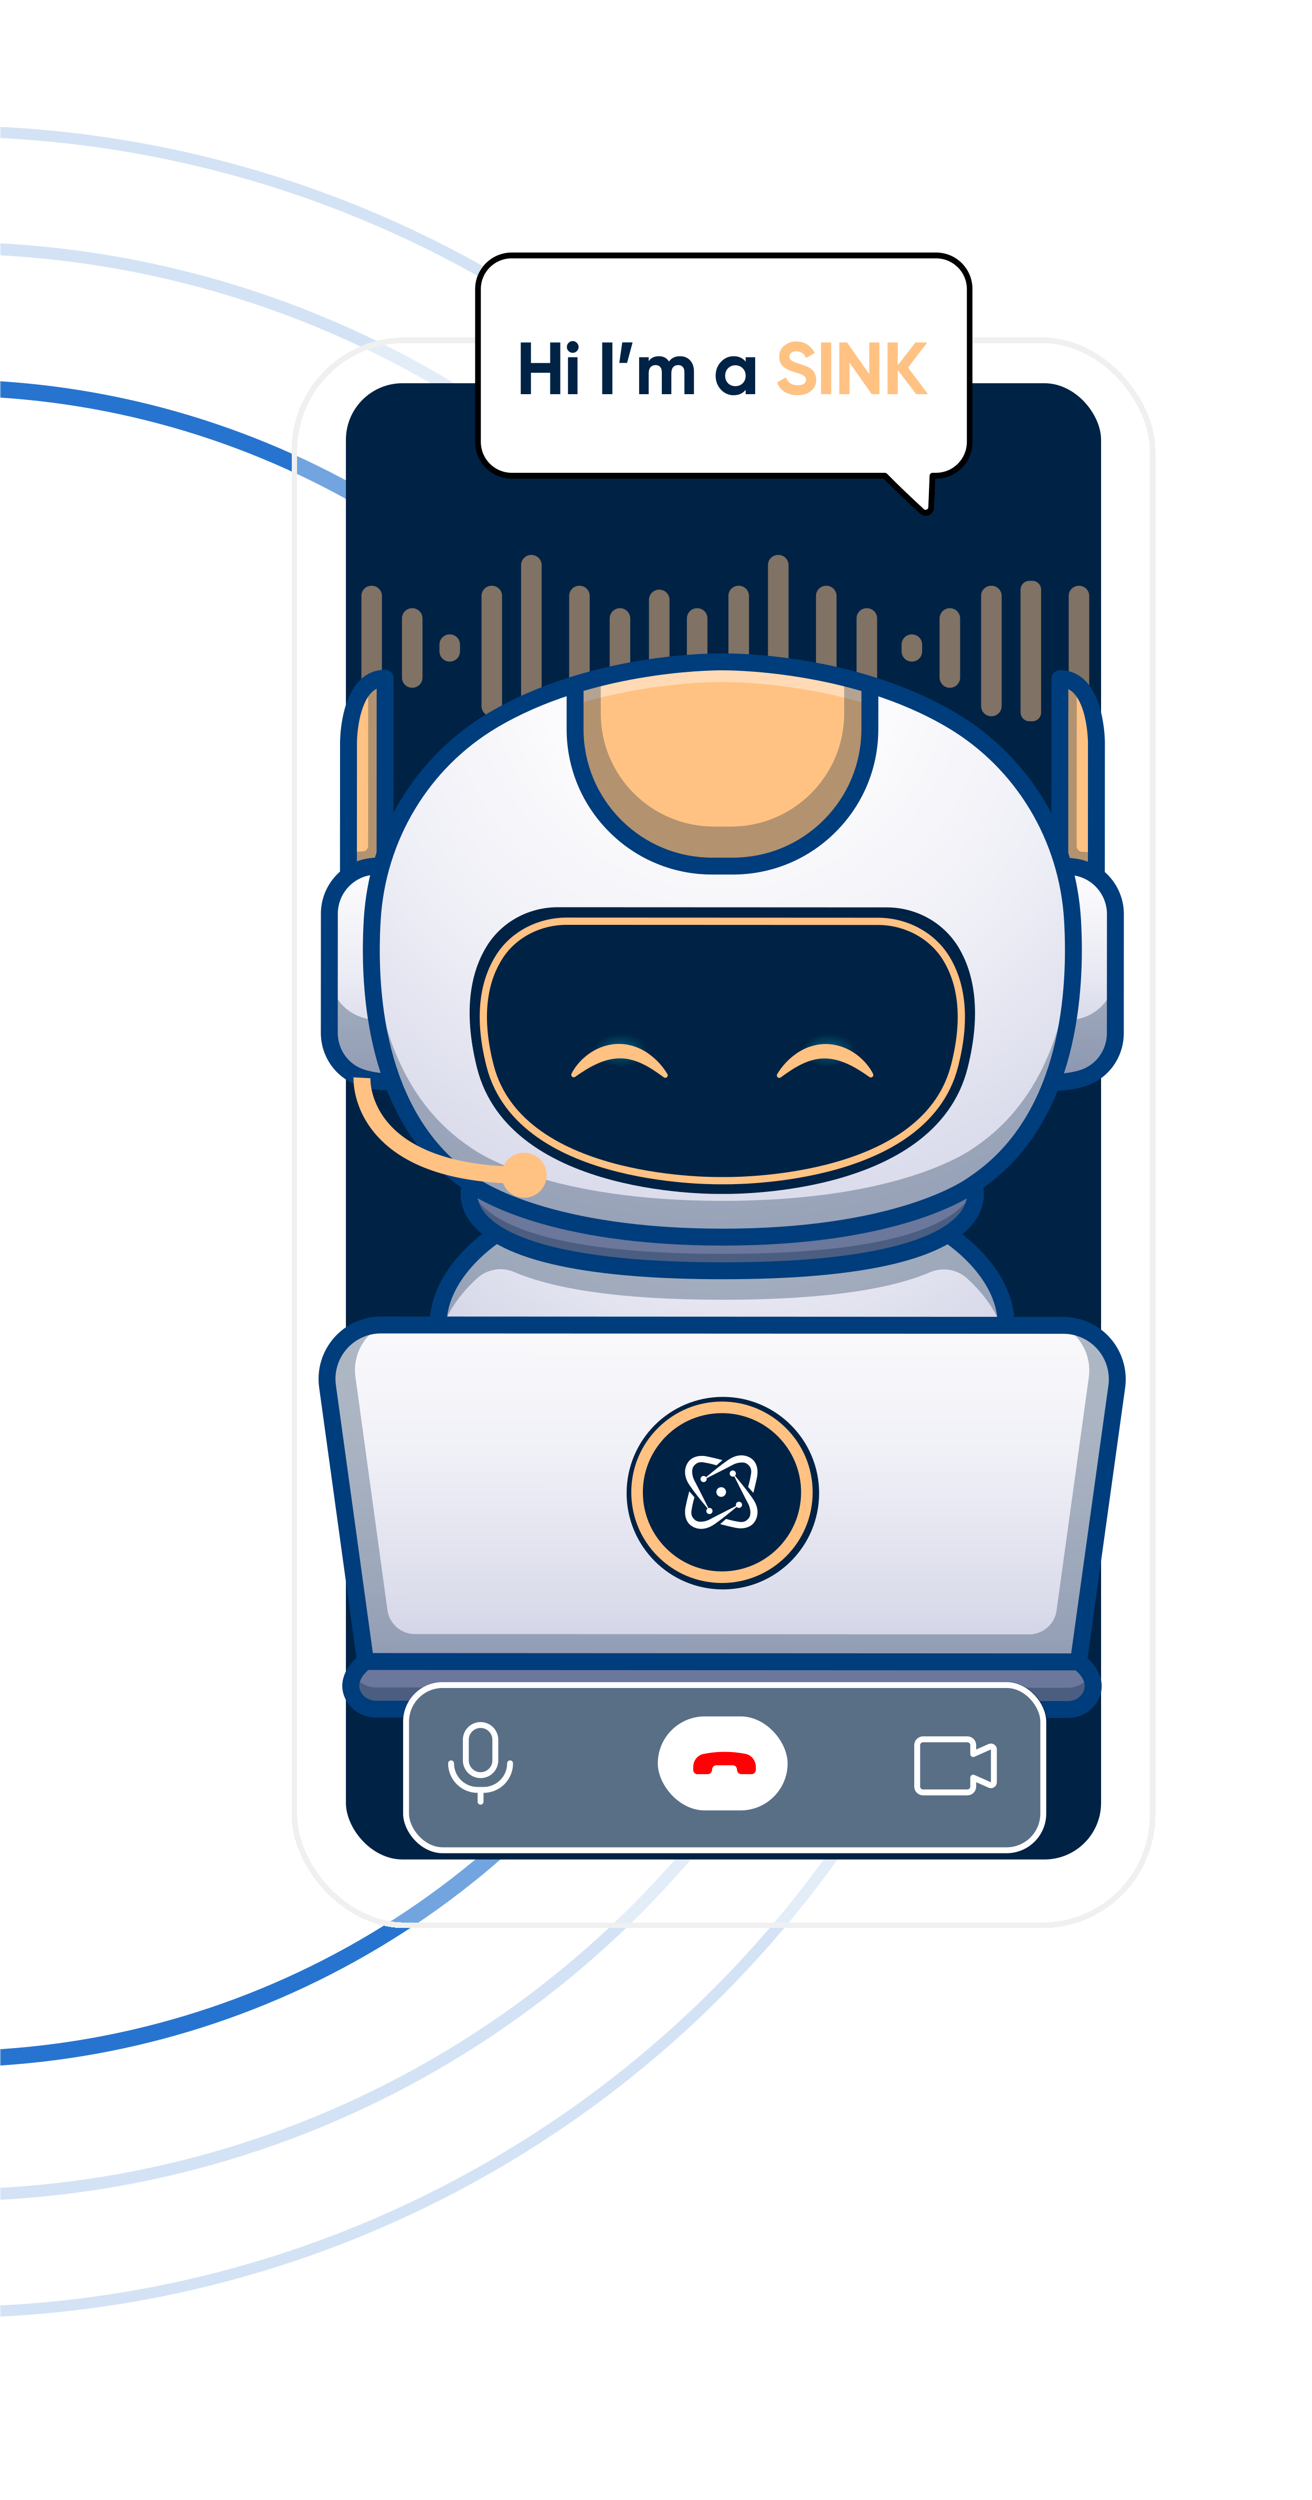 <svg width="486" height="926" viewBox="0 0 486 926" fill="none" xmlns="http://www.w3.org/2000/svg">
<mask id="mask0_1_3" style="mask-type:alpha" maskUnits="userSpaceOnUse" x="0" y="0" width="428" height="926">
<rect width="428" height="926" fill="#D9D9D9"/>
</mask>
<g mask="url(#mask0_1_3)">
<circle cx="-20" cy="453.108" r="309.526" stroke="#2674CF" stroke-width="6.03"/>
<circle cx="-19.463" cy="452.429" r="360.621" stroke="#2674CF" stroke-opacity="0.2" stroke-width="4.441"/>
<circle cx="-20" cy="452.5" r="403.936" stroke="#2674CF" stroke-opacity="0.2" stroke-width="4.129"/>
</g>
<g filter="url(#filter0_d_1_3)">
<rect x="108" y="119.684" width="320" height="589.139" rx="41.921" fill="white" fill-opacity="0.35" shape-rendering="crispEdges"/>
<rect x="109.048" y="120.732" width="317.904" height="587.043" rx="40.873" stroke="#F0F0F0" stroke-width="2.096" shape-rendering="crispEdges"/>
</g>
<rect x="128.133" y="141.936" width="279.735" height="546.755" rx="20.961" fill="#002245"/>
<g opacity="0.5">
<path d="M137.642 216.945H137.706C139.785 216.945 141.481 218.641 141.481 220.72V261.508C141.481 263.587 139.785 265.282 137.706 265.282H137.642C135.563 265.282 133.867 263.587 133.867 261.508V220.72C133.835 218.609 135.531 216.945 137.642 216.945Z" fill="#FFC283"/>
<path d="M152.675 225.264H152.739C154.818 225.264 156.514 226.959 156.514 229.039V250.952C156.514 253.031 154.818 254.727 152.739 254.727H152.675C150.595 254.727 148.9 253.031 148.9 250.952V229.039C148.9 226.959 150.595 225.264 152.675 225.264Z" fill="#FFC283"/>
<path d="M288.256 205.525H288.32C290.399 205.525 292.095 207.221 292.095 209.3V272.897C292.095 274.976 290.399 276.672 288.32 276.672H288.256C286.177 276.672 284.481 274.976 284.481 272.897V209.332C284.449 207.221 286.145 205.525 288.256 205.525Z" fill="#FFC283"/>
<path d="M273.604 216.945H273.668C275.747 216.945 277.442 218.641 277.442 220.72V261.508C277.442 263.587 275.747 265.282 273.668 265.282H273.604C271.524 265.282 269.829 263.587 269.829 261.508V220.72C269.797 218.609 271.492 216.945 273.604 216.945Z" fill="#FFC283"/>
<path d="M306.037 216.945H306.101C308.18 216.945 309.876 218.641 309.876 220.72V261.508C309.876 263.587 308.18 265.282 306.101 265.282H306.037C303.958 265.282 302.262 263.587 302.262 261.508V220.72C302.262 218.609 303.958 216.945 306.037 216.945Z" fill="#FFC283"/>
<path d="M258.215 225.264H258.279C260.359 225.264 262.054 226.959 262.054 229.039V250.952C262.054 253.031 260.359 254.727 258.279 254.727H258.215C256.136 254.727 254.44 253.031 254.44 250.952V229.039C254.44 226.959 256.136 225.264 258.215 225.264Z" fill="#FFC283"/>
<path d="M321.07 225.264H321.134C323.214 225.264 324.909 226.959 324.909 229.039V250.952C324.909 253.031 323.214 254.727 321.134 254.727H321.07C318.991 254.727 317.296 253.031 317.296 250.952V229.039C317.264 226.959 318.959 225.264 321.07 225.264Z" fill="#FFC283"/>
<path d="M244.17 218.385H244.234C246.314 218.385 248.009 220.08 248.009 222.16V257.893C248.009 259.972 246.314 261.667 244.234 261.667H244.17C242.091 261.667 240.396 259.972 240.396 257.893V222.16C240.396 220.08 242.091 218.385 244.17 218.385Z" fill="#FFC283"/>
<path d="M196.796 205.525H196.86C198.939 205.525 200.635 207.221 200.635 209.3V272.897C200.635 274.976 198.939 276.672 196.86 276.672H196.796C194.717 276.672 193.021 274.976 193.021 272.897V209.332C193.021 207.221 194.717 205.525 196.796 205.525Z" fill="#FFC283"/>
<path d="M182.139 216.945H182.203C184.282 216.945 185.977 218.641 185.977 220.72V261.508C185.977 263.587 184.282 265.282 182.203 265.282H182.139C180.059 265.282 178.364 263.587 178.364 261.508V220.72C178.364 218.609 180.059 216.945 182.139 216.945Z" fill="#FFC283"/>
<path d="M214.609 216.945H214.673C216.752 216.945 218.447 218.641 218.447 220.72V261.508C218.447 263.587 216.752 265.282 214.673 265.282H214.609C212.529 265.282 210.834 263.587 210.834 261.508V220.72C210.834 218.609 212.529 216.945 214.609 216.945Z" fill="#FFC283"/>
<path d="M229.621 225.264H229.685C231.764 225.264 233.46 226.959 233.46 229.039V250.952C233.46 253.031 231.764 254.727 229.685 254.727H229.621C227.541 254.727 225.846 253.031 225.846 250.952V229.039C225.846 226.959 227.541 225.264 229.621 225.264Z" fill="#FFC283"/>
<path d="M166.56 234.955H166.624C168.703 234.955 170.399 236.651 170.399 238.73V241.257C170.399 243.337 168.703 245.032 166.624 245.032H166.56C164.48 245.032 162.785 243.337 162.785 241.257V238.73C162.785 236.651 164.48 234.955 166.56 234.955Z" fill="#FFC283"/>
<path d="M381.309 215.121H382.396C384.188 215.121 385.659 216.593 385.659 218.384V263.874C385.659 265.665 384.188 267.137 382.396 267.137H381.309C379.517 267.137 378.046 265.665 378.046 263.874V218.384C378.046 216.593 379.517 215.121 381.309 215.121Z" fill="#FFC283"/>
<path d="M367.204 216.945H367.268C369.348 216.945 371.043 218.641 371.043 220.72V261.508C371.043 263.587 369.348 265.282 367.268 265.282H367.204C365.125 265.282 363.43 263.587 363.43 261.508V220.72C363.398 218.609 365.093 216.945 367.204 216.945Z" fill="#FFC283"/>
<path d="M399.643 216.945H399.707C401.787 216.945 403.482 218.641 403.482 220.72V261.508C403.482 263.587 401.787 265.282 399.707 265.282H399.643C397.564 265.282 395.868 263.587 395.868 261.508V220.72C395.868 218.609 397.564 216.945 399.643 216.945Z" fill="#FFC283"/>
<path d="M351.821 225.264H351.885C353.964 225.264 355.66 226.959 355.66 229.039V250.952C355.66 253.031 353.964 254.727 351.885 254.727H351.821C349.742 254.727 348.046 253.031 348.046 250.952V229.039C348.046 226.959 349.742 225.264 351.821 225.264Z" fill="#FFC283"/>
<path d="M337.745 234.955H337.809C339.889 234.955 341.584 236.651 341.584 238.73V241.257C341.584 243.337 339.889 245.032 337.809 245.032H337.745C335.666 245.032 333.97 243.337 333.97 241.257V238.73C333.97 236.651 335.634 234.955 337.745 234.955Z" fill="#FFC283"/>
</g>
<path d="M322.224 253.585L322.216 270.033C322.201 298.071 299.459 320.79 271.421 320.775L263.76 320.772C235.721 320.757 213.002 298.015 213.017 269.977L213.025 253.528C241.767 244.702 267.629 245.136 267.629 245.136C267.629 245.136 293.493 244.728 322.224 253.585Z" fill="#FFC283"/>
<path opacity="0.4" d="M213.025 260.988C241.767 252.161 267.629 252.596 267.629 252.596C267.629 252.596 293.49 252.189 322.219 261.045L322.224 252.757C293.493 243.9 267.629 244.306 267.629 244.306C267.629 244.306 241.765 243.872 213.025 252.699L213.017 269.147C213.017 269.205 213.02 269.261 213.02 269.318L213.025 260.988Z" fill="white"/>
<path d="M389.64 400.872C384.389 414.776 375.933 427.784 362.603 437.228C361.95 437.684 361.296 438.132 360.651 438.597C357.223 441.065 331.108 458.224 267.515 458.191C203.922 458.158 177.826 440.97 174.399 438.499C173.756 438.033 173.102 437.585 172.449 437.129C159.129 427.672 150.687 414.655 145.451 400.745C137.496 379.637 136.927 356.477 137.876 340.575C138.282 333.783 139.422 327.125 141.233 320.708C141.654 319.206 142.12 317.719 142.623 316.243V316.235C149.524 295.798 163.396 278.139 182.374 266.848C192.266 260.955 202.827 256.656 213.023 253.529L213.014 269.977C212.999 298.016 235.719 320.758 263.757 320.773L271.418 320.776C299.456 320.791 322.198 298.072 322.213 270.034L322.222 253.586C332.414 256.724 342.971 261.033 352.857 266.936C371.823 278.249 385.677 295.921 392.557 316.364V316.373C393.058 317.849 393.522 319.335 393.942 320.839C395.746 327.256 396.879 333.916 397.279 340.709C398.209 356.613 397.616 379.775 389.64 400.872Z" fill="url(#paint0_radial_1_3)"/>
<path d="M145.448 400.743C140.831 400.742 137.091 400.121 134.074 399.181C126.817 396.904 121.961 390.064 121.964 382.457L121.988 338.382C121.991 332.674 124.733 327.502 129.056 324.273C131.312 322.591 133.997 321.438 136.943 321.002C139.457 320.637 141.23 320.709 141.23 320.709C139.419 327.124 138.28 333.781 137.873 340.575C136.925 356.476 137.494 379.638 145.448 400.743Z" fill="url(#paint1_linear_1_3)"/>
<path d="M413.162 338.533L413.139 382.608C413.135 390.214 408.272 397.049 401.013 399.318C397.996 400.257 394.256 400.872 389.638 400.869C397.614 379.77 398.208 356.61 397.276 340.707C396.876 333.915 395.743 327.256 393.939 320.837C393.939 320.837 395.71 320.766 398.225 321.134C401.169 321.574 403.852 322.73 406.108 324.413C410.428 327.649 413.165 332.824 413.162 338.533Z" fill="url(#paint2_linear_1_3)"/>
<path d="M142.661 251.213L142.628 316.247C142.125 317.723 141.659 319.21 141.238 320.712C141.238 320.712 139.466 320.639 136.95 321.006C134.006 321.442 131.321 322.596 129.064 324.276L129.09 274.984C129.09 274.984 129.039 251.205 142.661 251.213Z" fill="#FFC283"/>
<path d="M406.141 275.128L406.114 324.421C403.86 322.737 401.175 321.581 398.231 321.142C395.717 320.773 393.945 320.845 393.945 320.845C393.526 319.34 393.061 317.856 392.56 316.378L392.593 251.344C406.217 251.35 406.141 275.128 406.141 275.128Z" fill="#FFC283"/>
<path d="M351.046 457.118C339.596 464.235 315.877 470.685 267.515 470.658C219.152 470.632 195.441 464.16 183.999 457.03C169.926 448.271 174.405 438.5 174.405 438.5C177.832 440.971 203.928 458.159 267.521 458.192C331.114 458.226 357.229 441.066 360.657 438.598C360.657 438.598 365.127 448.374 351.046 457.118Z" fill="#6B779B"/>
<path d="M404.051 628.11C402.457 631.278 399.1 633.156 395.556 633.154L139.303 633.02C135.758 633.018 132.403 631.137 130.812 627.968C127.263 620.94 135.373 615.379 135.373 615.379L267.438 615.439L399.502 615.517C399.504 615.517 407.599 621.088 404.051 628.11Z" fill="#6B779B"/>
<path d="M413.67 513.592L399.504 615.516L267.44 615.438L135.376 615.378L121.316 513.439C119.657 501.428 128.997 490.721 141.124 490.726L393.888 490.859C406.012 490.866 415.34 501.582 413.67 513.592Z" fill="url(#paint3_linear_1_3)"/>
<path d="M372.722 490.846L162.288 490.736C162.298 470.412 183.999 457.027 183.999 457.027C195.441 464.158 219.154 470.631 267.515 470.656C315.876 470.681 339.595 464.232 351.046 457.115C351.046 457.114 372.732 470.522 372.722 490.846Z" fill="url(#paint4_radial_1_3)"/>
<path opacity="0.3" d="M389.653 387.447C384.402 401.351 375.946 414.36 362.617 423.803C361.963 424.26 361.31 424.707 360.664 425.172C357.236 427.64 331.122 444.799 267.529 444.766C203.935 444.733 177.839 427.545 174.413 425.074C173.769 424.608 173.116 424.16 172.462 423.704C159.142 414.247 150.7 401.23 145.464 387.32C140.157 373.233 138.146 358.243 137.672 345.096C137.105 360.683 138.226 381.553 145.457 400.743C150.695 414.653 159.136 427.67 172.456 437.127C173.109 437.583 173.761 438.031 174.406 438.497C177.833 440.968 203.929 458.156 267.522 458.189C331.115 458.222 357.229 441.063 360.658 438.595C361.303 438.13 361.956 437.682 362.61 437.226C375.94 427.782 384.395 414.776 389.646 400.87C396.898 381.687 398.042 360.819 397.49 345.232C397.002 358.379 394.977 373.366 389.653 387.447Z" fill="#002245"/>
<path opacity="0.3" d="M312.72 250.951L312.713 264.229C312.702 287.385 293.92 306.147 270.764 306.135L264.439 306.132C241.283 306.12 222.521 287.338 222.533 264.183L222.54 250.904C219.425 251.674 216.247 252.541 213.029 253.53L213.021 269.978C213.006 298.016 235.725 320.759 263.764 320.774L271.425 320.777C299.463 320.792 322.205 298.073 322.22 270.034L322.228 253.586C319.011 252.593 315.833 251.724 312.72 250.951Z" fill="#002245"/>
<path opacity="0.3" d="M134.09 376.809C126.833 374.532 121.977 367.692 121.98 360.086L121.969 382.459C121.965 390.065 126.82 396.905 134.078 399.182C137.093 400.124 140.833 400.743 145.453 400.744C142.638 393.277 140.764 385.555 139.538 377.987C137.505 377.715 135.692 377.31 134.09 376.809Z" fill="#002245"/>
<path opacity="0.3" d="M401.033 376.945C408.292 374.676 413.155 367.841 413.158 360.234L413.147 382.607C413.144 390.213 408.281 397.048 401.021 399.317C398.004 400.256 394.264 400.871 389.646 400.868C392.468 393.404 394.352 385.684 395.586 378.117C397.618 377.845 399.43 377.442 401.033 376.945Z" fill="#002245"/>
<path opacity="0.3" d="M136.394 253.368L136.363 313.241L136.353 313.419C136.29 314.477 135.424 315.318 134.363 315.331C134.356 315.331 134.349 315.331 134.344 315.331C133.615 315.34 132.306 315.394 130.689 315.628C130.138 315.709 129.601 315.824 129.068 315.955L129.063 324.273C131.319 322.591 134.004 321.438 136.95 321.002C139.464 320.637 141.237 320.708 141.237 320.708C141.659 319.206 142.125 317.72 142.627 316.243L142.66 251.209C140.128 251.209 138.07 252.032 136.394 253.368Z" fill="#002245"/>
<path opacity="0.3" d="M398.859 253.502L398.828 313.375L398.838 313.553C398.899 314.611 399.765 315.454 400.826 315.467C400.833 315.467 400.839 315.467 400.844 315.467C401.574 315.477 402.883 315.531 404.5 315.769C405.051 315.852 405.588 315.966 406.12 316.097L406.115 324.415C403.861 322.731 401.176 321.575 398.232 321.136C395.718 320.768 393.946 320.839 393.946 320.839C393.527 319.335 393.062 317.85 392.562 316.372L392.595 251.338C395.127 251.338 397.184 252.164 398.859 253.502Z" fill="#002245"/>
<path opacity="0.3" d="M351.049 450.851C339.6 457.967 315.881 464.418 267.519 464.391C219.156 464.365 195.445 457.893 184.003 450.763C177.607 446.782 175.05 442.596 174.156 439.209C173.446 441.607 172.184 449.671 183.999 457.027C195.442 464.157 219.154 470.631 267.515 470.656C315.876 470.68 339.595 464.232 351.046 457.115C362.87 449.772 361.615 441.707 360.908 439.307C360.011 442.694 357.448 446.877 351.049 450.851Z" fill="#002245"/>
<path opacity="0.3" d="M176.685 473.477C180.431 470.046 185.828 469.11 190.494 471.122C203.673 476.808 226.901 481.375 267.51 481.395C308.119 481.415 331.352 476.872 344.536 471.202C349.203 469.195 354.599 470.135 358.344 473.57C362.689 477.557 367.887 483.479 370.687 490.846L372.722 490.848C372.732 470.523 351.046 457.115 351.046 457.115C339.597 464.232 315.877 470.683 267.515 470.656C219.152 470.629 195.441 464.158 183.999 457.027C183.999 457.027 162.298 470.414 162.288 490.736L164.323 490.738C167.13 483.374 172.334 477.459 176.685 473.477Z" fill="#002245"/>
<path opacity="0.3" d="M395.559 625.1L139.306 624.965C135.894 624.964 132.673 623.207 131.018 620.25C129.88 622.373 129.334 625.042 130.812 627.967C132.403 631.137 135.758 633.018 139.302 633.019L395.556 633.154C399.1 633.155 402.457 631.278 404.051 628.11C405.527 625.188 404.985 622.517 403.85 620.394C402.19 623.35 398.971 625.101 395.559 625.1Z" fill="#002245"/>
<path opacity="0.3" d="M393.885 490.859H393.137C400.048 494.291 404.461 501.897 403.317 510.163L391.378 596.486C390.677 601.557 386.34 605.334 381.22 605.331L267.445 605.263L153.669 605.211C148.549 605.21 144.216 601.428 143.519 596.355L131.67 510.021C130.534 501.753 134.956 494.151 141.87 490.726H141.122C128.997 490.72 119.657 501.428 121.314 513.439L135.374 615.378L267.438 615.438L399.502 615.516L413.668 513.592C415.34 501.582 406.012 490.866 393.885 490.859Z" fill="#002245"/>
<path d="M267.713 461.327C267.647 461.327 267.592 461.327 267.526 461.327C203.853 461.294 177.263 444.418 172.579 441.036C172.227 440.782 171.87 440.535 171.516 440.288C171.227 440.087 170.938 439.888 170.651 439.684C135.732 414.9 133.174 366.836 134.758 340.392C136.659 308.685 153.863 280.184 180.779 264.155C218.609 241.627 265.015 241.968 267.638 242.005C270.241 241.972 316.663 241.673 354.475 264.246C381.375 280.305 398.55 308.822 400.416 340.531C401.972 366.977 399.368 415.039 364.42 439.785C364.133 439.989 363.844 440.19 363.554 440.391C363.199 440.636 362.842 440.882 362.492 441.135C357.81 444.509 331.238 461.327 267.713 461.327ZM267.192 248.268C262.578 248.268 218.74 248.84 183.985 269.537C158.852 284.504 142.787 311.131 141.013 340.767C139.505 365.916 141.824 411.543 174.277 434.576C174.544 434.766 174.814 434.952 175.085 435.14C175.473 435.41 175.863 435.679 176.246 435.957C178.949 437.909 204.475 455.029 267.529 455.062C267.587 455.062 267.653 455.062 267.711 455.062C330.634 455.064 356.13 438.001 358.832 436.053C359.213 435.778 359.603 435.509 359.991 435.239C360.262 435.052 360.534 434.864 360.802 434.674C393.281 411.676 395.646 366.05 394.165 340.899C392.42 311.262 376.383 284.619 351.267 269.625C314.744 247.823 268.164 248.263 267.686 248.269C267.653 248.269 267.618 248.269 267.587 248.269C267.564 248.269 267.431 248.268 267.192 248.268Z" fill="#003D7C"/>
<path d="M145.456 403.878C140.893 403.876 136.752 403.3 133.151 402.171C124.589 399.484 118.841 391.563 118.846 382.462L118.869 338.38C118.874 328.168 126.455 319.368 136.506 317.908C139.273 317.507 141.285 317.58 141.369 317.583L141.12 323.843L141.245 320.713L141.129 323.843C141.115 323.841 139.565 323.793 137.409 324.107C130.416 325.122 125.14 331.26 125.137 338.382L125.113 382.464C125.11 388.813 129.096 394.329 135.03 396.192C138.024 397.132 141.535 397.61 145.463 397.611L145.456 403.878Z" fill="#003D7C"/>
<path d="M132.203 324.276L125.939 324.273L125.966 274.978C125.966 274.346 126.017 259.231 133.235 252C135.836 249.396 139.007 248.074 142.657 248.074C142.661 248.074 142.662 248.074 142.666 248.074C143.497 248.074 144.293 248.404 144.88 248.993C145.467 249.58 145.795 250.378 145.795 251.209L145.762 316.242L139.498 316.238L139.531 255.08C137.043 256.359 135.129 259.291 133.819 263.844C132.248 269.299 132.232 274.922 132.232 274.976L132.203 324.276Z" fill="#003D7C"/>
<path d="M389.679 404.005C389.67 404.005 389.66 404.005 389.652 404.005L389.655 397.741C389.662 397.741 389.67 397.741 389.679 397.741C393.598 397.741 397.099 397.266 400.088 396.332C406.024 394.476 410.016 388.963 410.019 382.614L410.043 338.533C410.046 331.409 404.777 325.267 397.786 324.244C395.625 323.927 394.077 323.975 394.066 323.975L393.83 317.716C393.916 317.713 395.926 317.641 398.693 318.046C408.741 319.515 416.314 328.326 416.307 338.536L416.284 382.618C416.279 391.718 410.522 399.633 401.957 402.312C398.363 403.434 394.231 404.005 389.679 404.005Z" fill="#003D7C"/>
<path d="M409.254 324.424L402.99 324.421L403.014 275.126C403.014 275.065 403.004 269.444 401.439 263.987C400.132 259.435 398.221 256.501 395.735 255.218L395.703 316.377L389.439 316.373L389.472 251.341C389.472 250.51 389.804 249.714 390.391 249.126C390.978 248.539 391.774 248.211 392.605 248.211C392.605 248.211 392.605 248.211 392.607 248.211C396.261 248.213 399.434 249.536 402.033 252.145C409.244 259.383 409.281 274.499 409.279 275.14L409.254 324.424Z" fill="#003D7C"/>
<path d="M271.455 323.91C271.445 323.91 271.437 323.91 271.426 323.91L263.761 323.907C249.363 323.899 235.832 318.286 225.657 308.101C215.483 297.915 209.882 284.378 209.891 269.98L209.899 253.535L216.163 253.538L216.155 269.983C216.148 282.706 221.096 294.671 230.089 303.672C239.082 312.673 251.042 317.636 263.765 317.641L271.429 317.644C271.437 317.644 271.445 317.644 271.455 317.644C284.168 317.644 296.123 312.697 305.119 303.71C314.121 294.718 319.081 282.759 319.088 270.035L319.096 253.59L325.361 253.593L325.352 270.038C325.344 284.434 319.732 297.967 309.546 308.142C299.369 318.311 285.84 323.91 271.455 323.91Z" fill="#003D7C"/>
<path d="M267.534 442.183C267.534 442.183 346.382 444.238 358.488 395.343C363.721 374.211 360.568 360.274 355.299 351.26C349.761 341.785 339.499 336.076 328.525 336.071L267.588 336.039L206.632 336.008C196.032 336.003 186.008 341.284 180.4 350.28C174.806 359.251 171.242 373.402 176.627 395.251C188.683 444.155 267.534 442.183 267.534 442.183Z" fill="#002245"/>
<path opacity="0.5" d="M229.935 409.587C248.818 409.587 264.126 400.372 264.126 389.006C264.126 377.64 248.818 368.426 229.935 368.426C211.052 368.426 195.745 377.64 195.745 389.006C195.745 400.372 211.052 409.587 229.935 409.587Z" fill="url(#paint5_radial_1_3)"/>
<path opacity="0.5" d="M307.002 409.587C325.885 409.587 341.193 400.372 341.193 389.006C341.193 377.64 325.885 368.426 307.002 368.426C288.119 368.426 272.812 377.64 272.812 389.006C272.812 400.372 288.119 409.587 307.002 409.587Z" fill="url(#paint6_radial_1_3)"/>
<path d="M267.538 437.28C267.538 437.28 342.113 439.141 353.564 394.888C358.513 375.762 355.529 363.148 350.547 354.991C345.309 346.416 335.603 341.248 325.223 341.243L267.59 341.213L209.937 341.184C199.911 341.179 190.431 345.959 185.127 354.099C179.836 362.218 176.464 375.025 181.559 394.799C192.96 439.063 267.538 437.28 267.538 437.28Z" stroke="#FFC283" stroke-width="2.685" stroke-miterlimit="10"/>
<path d="M194.15 438.405C169.064 438.391 150.951 432.669 140.311 421.394C130.399 410.891 130.933 399.483 130.962 399.002L137.214 399.36L134.088 399.181L137.216 399.344C137.2 399.723 136.881 408.728 144.99 417.223C154.291 426.969 171.292 432.127 194.153 432.139L194.15 438.405Z" fill="#FFC283"/>
<path d="M194.156 443.613C198.764 443.613 202.499 439.878 202.499 435.27C202.499 430.663 198.764 426.928 194.156 426.928C189.549 426.928 185.813 430.663 185.813 435.27C185.813 439.878 189.549 443.613 194.156 443.613Z" fill="#FFC283"/>
<path d="M267.807 473.793C267.705 473.793 267.616 473.793 267.516 473.793C214.591 473.765 182.914 466.198 173.364 451.301C168.596 443.864 171.438 437.462 171.563 437.191L177.257 439.804C177.214 439.911 175.739 443.562 178.763 448.111C183.573 455.348 201.5 467.494 267.52 467.528C267.613 467.528 267.709 467.528 267.802 467.528C333.991 467.528 351.736 455.305 356.423 448.012C359.322 443.501 357.828 439.933 357.811 439.898L363.508 437.293C363.631 437.561 366.469 443.967 361.692 451.399C352.145 466.258 320.551 473.793 267.807 473.793Z" fill="#003D7C"/>
<path d="M395.57 636.289C395.568 636.289 395.566 636.289 395.563 636.289L139.308 636.155C134.521 636.153 130.091 633.493 128.018 629.381C124.762 622.921 128.613 617.098 132.033 614.039L118.217 513.871C117.303 507.248 119.299 500.559 123.694 495.521C128.084 490.485 134.435 487.598 141.116 487.598C141.119 487.598 141.124 487.598 141.127 487.598L393.896 487.73C400.582 487.734 406.934 490.628 411.323 495.673C415.711 500.717 417.7 507.408 416.779 514.029L402.859 614.182C406.276 617.244 410.12 623.07 406.858 629.527C404.783 633.635 400.353 636.289 395.57 636.289ZM136.455 618.511C134.966 619.776 131.824 623.009 133.616 626.563C134.632 628.583 136.87 629.89 139.313 629.892L395.568 630.026C395.568 630.026 395.57 630.026 395.571 630.026C398.013 630.026 400.248 628.723 401.268 626.704C403.061 623.153 399.925 619.916 398.437 618.648L136.455 618.511ZM267.449 612.314L396.787 612.382L410.578 513.166C411.25 508.34 409.8 503.462 406.601 499.785C403.401 496.108 398.771 493.998 393.896 493.995L141.127 493.862C141.124 493.862 141.121 493.862 141.119 493.862C136.249 493.862 131.62 495.967 128.419 499.637C125.215 503.311 123.76 508.187 124.427 513.015L138.115 612.246L267.449 612.314Z" fill="#003D7C"/>
<path d="M165.423 490.742L159.158 490.739C159.17 468.915 181.415 454.945 182.362 454.361L185.649 459.694L184.006 457.028L185.653 459.692C185.449 459.816 165.431 472.44 165.423 490.742Z" fill="#003D7C"/>
<path d="M375.859 490.852L369.594 490.848C369.604 472.48 349.603 459.903 349.401 459.778L352.695 454.449C353.64 455.035 375.87 469.028 375.859 490.852Z" fill="#003D7C"/>
<path d="M267.768 588.675C287.459 588.675 303.422 572.713 303.422 553.021C303.422 533.33 287.459 517.367 267.768 517.367C248.076 517.367 232.114 533.33 232.114 553.021C232.114 572.713 248.076 588.675 267.768 588.675Z" fill="#002245"/>
<path d="M259.822 548.603C259.375 548.157 259.375 547.43 259.822 546.983C260.268 546.537 260.995 546.537 261.441 546.983C261.888 547.43 261.888 548.157 261.441 548.603C260.995 549.05 260.268 549.05 259.822 548.603Z" fill="white"/>
<path d="M261.985 560.435C261.538 559.989 261.538 559.262 261.985 558.815C262.431 558.369 263.158 558.369 263.605 558.815C264.051 559.262 264.051 559.989 263.605 560.435C263.158 560.882 262.431 560.882 261.985 560.435Z" fill="white"/>
<path d="M277.133 550.729C277.133 550.729 277.879 548.152 278.212 545.879C278.429 544.381 278.151 543.299 276.837 542.248C275.522 541.198 272.837 541.739 271.462 542.517C270.087 543.295 260.083 548.331 260.083 548.331C260.083 548.331 267.876 541.707 270.715 540.119C273.555 538.531 276.269 538.771 278.269 540.148C280.269 541.528 281.015 544.252 280.39 547.281C279.762 550.306 279.047 552.916 279.047 552.916L277.137 550.729H277.133Z" fill="white"/>
<path d="M265.428 542.702C265.428 542.702 262.86 541.953 260.596 541.619C259.103 541.401 258.025 541.68 256.978 542.999C255.932 544.319 256.471 547.014 257.246 548.394C258.021 549.774 263.039 559.814 263.039 559.814C263.039 559.814 256.439 551.993 254.857 549.143C253.275 546.297 253.514 543.569 254.886 541.562C256.261 539.555 258.978 538.806 261.993 539.437C265.007 540.067 267.607 540.784 267.607 540.784L265.428 542.702Z" fill="white"/>
<path d="M257.234 554.534C257.234 554.534 256.487 557.112 256.155 559.388C255.937 560.886 256.216 561.969 257.53 563.019C258.844 564.069 261.53 563.528 262.905 562.75C264.28 561.972 274.283 556.936 274.283 556.936C274.283 556.936 266.491 563.56 263.651 565.148C260.816 566.736 258.098 566.496 256.098 565.119C254.098 563.739 253.352 561.015 253.977 557.986C254.605 554.961 255.319 552.352 255.319 552.352L257.23 554.538L257.234 554.534Z" fill="white"/>
<path d="M268.937 562.565C268.937 562.565 271.505 563.314 273.769 563.648C275.262 563.866 276.341 563.587 277.387 562.268C278.434 560.949 277.894 558.253 277.119 556.873C276.344 555.493 271.327 545.453 271.327 545.453C271.327 545.453 277.926 553.274 279.509 556.124C281.091 558.97 280.851 561.698 279.48 563.705C278.105 565.712 275.391 566.462 272.373 565.834C269.359 565.203 266.759 564.487 266.759 564.487L268.937 562.569V562.565Z" fill="white"/>
<path d="M270.635 546.572C270.189 546.125 270.189 545.399 270.635 544.952C271.082 544.506 271.809 544.506 272.255 544.952C272.702 545.399 272.702 546.125 272.255 546.572C271.809 547.019 271.082 547.019 270.635 546.572Z" fill="white"/>
<path d="M272.924 558.146C272.477 557.7 272.477 556.973 272.924 556.526C273.37 556.08 274.097 556.08 274.544 556.526C274.99 556.973 274.99 557.7 274.544 558.146C274.097 558.593 273.37 558.593 272.924 558.146Z" fill="white"/>
<path d="M267.154 554.395C268.146 554.395 268.949 553.591 268.949 552.6C268.949 551.608 268.146 550.805 267.154 550.805C266.163 550.805 265.359 551.608 265.359 552.6C265.359 553.591 266.163 554.395 267.154 554.395Z" fill="white"/>
<path d="M211.698 397.692C212.489 396.028 213.549 394.65 214.739 393.312C215.949 392.006 217.32 390.821 218.849 389.82C221.89 387.815 225.663 386.565 229.519 386.644C231.438 386.664 233.352 387.002 235.13 387.628C235.584 387.76 236.019 387.94 236.444 388.134C236.868 388.328 237.308 388.492 237.714 388.712C238.52 389.167 239.341 389.587 240.069 390.132C243.051 392.217 245.463 394.843 247.224 397.81C247.481 398.243 247.339 398.803 246.906 399.06C246.582 399.253 246.188 399.221 245.901 399.014L245.896 399.011C243.219 397.053 240.593 395.232 237.837 393.968C236.477 393.307 235.082 392.817 233.689 392.477C232.299 392.116 230.892 391.958 229.494 391.98C226.698 392.013 223.911 392.756 221.176 393.993C218.443 395.212 215.745 396.929 213.111 398.79L213.051 398.833C212.638 399.125 212.068 399.025 211.776 398.614C211.58 398.334 211.562 397.981 211.698 397.692Z" fill="#FFC283"/>
<path d="M321.999 398.849C319.367 396.987 316.672 395.267 313.939 394.044C311.205 392.804 308.419 392.059 305.623 392.023C304.224 391.999 302.818 392.155 301.428 392.515C300.035 392.853 298.64 393.341 297.278 394.001C294.52 395.262 291.893 397.081 289.214 399.035L289.211 399.038C288.803 399.335 288.232 399.246 287.935 398.839C287.713 398.536 287.708 398.139 287.889 397.834C289.654 394.869 292.069 392.246 295.052 390.165C295.781 389.619 296.602 389.2 297.408 388.747C297.814 388.526 298.253 388.362 298.678 388.17C299.103 387.976 299.537 387.798 299.992 387.665C301.77 387.042 303.685 386.705 305.604 386.687C309.46 386.611 313.232 387.866 316.271 389.875C317.8 390.878 319.17 392.064 320.377 393.371C321.566 394.709 322.625 396.091 323.414 397.755C323.631 398.211 323.436 398.756 322.98 398.974C322.671 399.12 322.321 399.078 322.059 398.896L321.999 398.849Z" fill="#FFC283"/>
<path d="M267.439 586.292C267.433 586.292 267.428 586.292 267.422 586.292C258.449 586.286 250.015 582.787 243.67 576.44C237.329 570.09 233.838 561.653 233.844 552.68C233.847 543.707 237.346 535.27 243.696 528.928C250.04 522.59 258.472 519.102 267.439 519.102C267.445 519.102 267.45 519.102 267.456 519.102C285.981 519.11 301.043 534.189 301.034 552.717C301.026 571.23 285.955 586.292 267.439 586.292ZM267.439 523.387C259.617 523.387 252.261 526.43 246.728 531.96C241.189 537.493 238.137 544.85 238.132 552.68C238.129 560.507 241.172 567.869 246.705 573.408C252.238 578.947 259.595 581.998 267.425 582.004C267.428 582.004 267.433 582.004 267.439 582.004C283.593 582.004 296.738 568.868 296.746 552.711C296.752 536.551 283.613 523.398 267.453 523.39C267.45 523.387 267.445 523.387 267.439 523.387Z" fill="#FFC283"/>
<rect x="149.607" y="622.996" width="238.226" height="63.381" rx="14.672" fill="#002245"/>
<rect x="150.418" y="624.089" width="236.041" height="61.196" rx="13.58" fill="white" fill-opacity="0.35" stroke="white" stroke-width="2.186"/>
<path d="M188.946 653.097C188.949 654.389 188.697 655.669 188.203 656.864C187.71 658.058 186.986 659.144 186.072 660.058C185.158 660.971 184.073 661.696 182.878 662.189C181.684 662.682 180.404 662.935 179.111 662.932H176.926C175.633 662.935 174.353 662.682 173.158 662.189C171.964 661.696 170.879 660.971 169.965 660.058C169.051 659.144 168.327 658.058 167.833 656.864C167.34 655.669 167.088 654.389 167.091 653.097M178.018 662.932V667.303M183.482 652.004C183.482 653.453 182.907 654.843 181.882 655.868C180.857 656.892 179.467 657.468 178.018 657.468C176.569 657.468 175.179 656.892 174.155 655.868C173.13 654.843 172.554 653.453 172.554 652.004V644.355C172.554 642.905 173.13 641.516 174.155 640.491C175.179 639.466 176.569 638.891 178.018 638.891C179.467 638.891 180.857 639.466 181.882 640.491C182.907 641.516 183.482 642.905 183.482 644.355V652.004Z" stroke="white" stroke-width="2.186" stroke-linecap="round" stroke-linejoin="round"/>
<path d="M366.676 646.919L360.513 649.651V646.373C360.513 645.793 360.283 645.238 359.873 644.828C359.463 644.418 358.907 644.188 358.327 644.188H341.936C341.356 644.188 340.8 644.418 340.39 644.828C339.98 645.238 339.75 645.793 339.75 646.373V661.672C339.75 662.252 339.98 662.808 340.39 663.217C340.8 663.627 341.356 663.858 341.936 663.858H358.327C358.907 663.858 359.463 663.627 359.873 663.217C360.283 662.808 360.513 662.252 360.513 661.672V658.394L366.676 661.126C366.842 661.19 367.022 661.212 367.198 661.191C367.375 661.17 367.544 661.106 367.691 661.005C367.837 660.904 367.957 660.768 368.039 660.61C368.121 660.452 368.164 660.277 368.162 660.098V647.947C368.164 647.769 368.121 647.593 368.039 647.435C367.957 647.277 367.837 647.141 367.691 647.04C367.544 646.939 367.375 646.875 367.198 646.854C367.022 646.833 366.842 646.855 366.676 646.919V646.919Z" stroke="white" stroke-width="2.186" stroke-linecap="round" stroke-linejoin="round"/>
<rect x="243.663" y="635.711" width="48.082" height="34.818" rx="17.409" fill="white"/>
<path d="M260.438 649.644C259.4 649.883 258.47 650.495 257.805 651.378C257.14 652.261 256.781 653.361 256.788 654.493L256.778 655.465C256.783 655.901 256.947 656.318 257.237 656.626C257.526 656.934 257.917 657.109 258.326 657.114L262.222 657.092C262.629 657.089 263.018 656.915 263.306 656.608C263.593 656.302 263.757 655.888 263.76 655.454C263.765 655.018 263.929 654.602 264.219 654.294C264.508 653.985 264.899 653.81 265.308 653.805H271.46C271.664 653.803 271.866 653.845 272.054 653.927C272.243 654.01 272.414 654.131 272.558 654.285C272.702 654.438 272.816 654.62 272.893 654.821C272.971 655.022 273.01 655.237 273.008 655.454C273.012 655.888 273.175 656.302 273.462 656.608C273.75 656.915 274.139 657.089 274.546 657.092H278.442C278.851 657.088 279.242 656.912 279.532 656.604C279.821 656.296 279.986 655.879 279.99 655.443L279.98 654.471C279.987 653.339 279.628 652.239 278.963 651.356C278.299 650.473 277.369 649.861 276.33 649.622C271.08 648.551 265.686 648.558 260.438 649.644Z" fill="#FF0004"/>
<path d="M188.966 93H346.755C353.633 93 359.212 98.579 359.212 105.456V163.761C359.164 170.591 353.585 176.122 346.755 176.122H345.409L345.024 184.923L344.88 187.953C344.832 189.059 343.87 189.925 342.715 189.828C342.283 189.78 341.85 189.636 341.513 189.347C336.848 185.067 332.231 180.691 327.758 176.122H188.966C182.136 176.122 176.605 170.591 176.605 163.761V105.456C176.557 98.627 182.088 93.048 188.917 93H188.966Z" fill="white"/>
<path d="M203.797 126.841H207.546V146H203.797V138.063H196.68V146H192.903V126.841H196.68V134.45H203.797V126.841ZM212.145 130.673C211.562 130.673 211.051 130.463 210.613 130.043C210.193 129.605 209.983 129.094 209.983 128.51C209.983 127.927 210.193 127.416 210.613 126.978C211.051 126.54 211.562 126.321 212.145 126.321C212.748 126.321 213.259 126.54 213.678 126.978C214.116 127.416 214.335 127.927 214.335 128.51C214.335 129.094 214.116 129.605 213.678 130.043C213.259 130.463 212.748 130.673 212.145 130.673ZM210.394 146V132.315H213.925V146H210.394ZM223.068 126.841H226.845V146H223.068V126.841ZM234.333 126.814L232.28 134.422H229.406L230.501 126.814H234.333ZM251.886 131.932C253.455 131.932 254.705 132.443 255.636 133.464C256.585 134.486 257.059 135.855 257.059 137.57V146H253.528V137.816C253.528 136.995 253.328 136.357 252.926 135.9C252.525 135.444 251.959 135.216 251.229 135.216C250.426 135.216 249.797 135.481 249.341 136.01C248.903 136.539 248.684 137.305 248.684 138.309V146H245.153V137.816C245.153 136.995 244.952 136.357 244.551 135.9C244.149 135.444 243.584 135.216 242.854 135.216C242.069 135.216 241.44 135.481 240.965 136.01C240.509 136.539 240.281 137.305 240.281 138.309V146H236.75V132.315H240.281V133.766C241.102 132.543 242.37 131.932 244.086 131.932C245.764 131.932 247.005 132.589 247.808 133.902C248.72 132.589 250.08 131.932 251.886 131.932ZM276.206 132.315H279.737V146H276.206V144.385C275.148 145.717 273.661 146.383 271.745 146.383C269.92 146.383 268.351 145.69 267.037 144.303C265.742 142.898 265.094 141.183 265.094 139.157C265.094 137.132 265.742 135.426 267.037 134.039C268.351 132.634 269.92 131.932 271.745 131.932C273.661 131.932 275.148 132.598 276.206 133.93V132.315ZM269.692 141.949C270.404 142.661 271.307 143.017 272.402 143.017C273.497 143.017 274.4 142.661 275.111 141.949C275.841 141.219 276.206 140.289 276.206 139.157C276.206 138.026 275.841 137.105 275.111 136.393C274.4 135.663 273.497 135.298 272.402 135.298C271.307 135.298 270.404 135.663 269.692 136.393C268.98 137.105 268.625 138.026 268.625 139.157C268.625 140.289 268.98 141.219 269.692 141.949Z" fill="#002245"/>
<path d="M295.392 146.383C293.494 146.383 291.898 145.964 290.602 145.124C289.307 144.267 288.394 143.108 287.865 141.648L291.095 139.76C291.843 141.712 293.312 142.688 295.501 142.688C296.56 142.688 297.335 142.497 297.828 142.113C298.321 141.73 298.567 141.247 298.567 140.663C298.567 139.988 298.266 139.468 297.664 139.103C297.062 138.72 295.985 138.309 294.434 137.871C293.576 137.616 292.847 137.36 292.244 137.105C291.661 136.849 291.067 136.512 290.465 136.092C289.881 135.654 289.434 135.107 289.124 134.45C288.814 133.793 288.659 133.027 288.659 132.151C288.659 130.417 289.27 129.04 290.493 128.018C291.734 126.978 293.221 126.458 294.954 126.458C296.505 126.458 297.864 126.841 299.032 127.607C300.218 128.355 301.14 129.405 301.797 130.755L298.622 132.589C297.855 130.946 296.633 130.125 294.954 130.125C294.169 130.125 293.549 130.308 293.093 130.673C292.655 131.019 292.436 131.476 292.436 132.041C292.436 132.643 292.682 133.136 293.175 133.519C293.686 133.884 294.653 134.286 296.076 134.724C296.66 134.906 297.098 135.052 297.39 135.161C297.7 135.253 298.111 135.408 298.622 135.627C299.151 135.827 299.552 136.019 299.826 136.201C300.118 136.384 300.446 136.63 300.811 136.94C301.176 137.251 301.45 137.57 301.632 137.898C301.833 138.227 301.997 138.628 302.125 139.103C302.271 139.559 302.344 140.061 302.344 140.608C302.344 142.378 301.696 143.783 300.401 144.823C299.123 145.863 297.454 146.383 295.392 146.383ZM304.126 126.841H307.904V146H304.126V126.841ZM321.988 126.841H325.765V146H322.891L314.68 134.286V146H310.903V126.841H313.777L321.988 138.528V126.841ZM343.743 146H339.391L332.548 137.023V146H328.771V126.841H332.548V135.298L339.117 126.841H343.469L336.38 136.147L343.743 146Z" fill="#FFC283"/>
<path d="M342.859 191.031C342.137 191.031 341.416 190.742 340.839 190.261C336.414 186.221 331.893 181.845 327.276 177.276H189.466C182.06 177.228 176.048 171.216 176 163.809L176 107.094C176 99.639 182.012 93.579 189.466 93.531H346.754C354.209 93.531 360.221 99.543 360.221 106.998C360.221 107.046 360.221 107.046 360.221 107.094V163.809C360.221 171.264 354.209 177.276 346.754 177.276H346.466L345.985 188.097C345.937 189.299 345.215 190.309 344.109 190.838C343.725 190.934 343.292 191.031 342.859 191.031ZM189.466 95.695C183.214 95.695 178.116 100.793 178.116 107.046V163.761C178.164 170.014 183.214 175.063 189.466 175.112H327.757C328.046 175.112 328.335 175.208 328.527 175.4C333.096 180.065 337.809 184.49 342.234 188.578C342.522 188.866 342.907 188.914 343.244 188.722C343.58 188.626 343.869 188.289 343.869 187.953L344.35 176.122C344.398 175.544 344.879 175.112 345.456 175.112H346.803C353.055 175.063 358.105 170.014 358.153 163.761V107.046C358.153 100.793 353.055 95.695 346.803 95.695H189.466Z" fill="black"/>
<defs>
<filter id="filter0_d_1_3" x="50.782" y="67.763" width="434.437" height="703.576" filterUnits="userSpaceOnUse" color-interpolation-filters="sRGB">
<feFlood flood-opacity="0" result="BackgroundImageFix"/>
<feColorMatrix in="SourceAlpha" type="matrix" values="0 0 0 0 0 0 0 0 0 0 0 0 0 0 0 0 0 0 127 0" result="hardAlpha"/>
<feOffset dy="5.298"/>
<feGaussianBlur stdDeviation="28.609"/>
<feComposite in2="hardAlpha" operator="out"/>
<feColorMatrix type="matrix" values="0 0 0 0 0 0 0 0 0 0 0 0 0 0 0 0 0 0 0.1 0"/>
<feBlend mode="normal" in2="BackgroundImageFix" result="effect1_dropShadow_1_3"/>
<feBlend mode="normal" in="SourceGraphic" in2="effect1_dropShadow_1_3" result="shape"/>
</filter>
<radialGradient id="paint0_radial_1_3" cx="0" cy="0" r="1" gradientUnits="userSpaceOnUse" gradientTransform="translate(266.733 242.259) rotate(0.03) scale(279.026 279.026)">
<stop stop-color="white"/>
<stop offset="0.242" stop-color="#FBFBFD"/>
<stop offset="0.503" stop-color="#EEEEF6"/>
<stop offset="0.773" stop-color="#D8D9EA"/>
<stop offset="1" stop-color="#C0C2DD"/>
</radialGradient>
<linearGradient id="paint1_linear_1_3" x1="133.295" y1="302.286" x2="133.812" y2="414.471" gradientUnits="userSpaceOnUse">
<stop stop-color="white"/>
<stop offset="0.235" stop-color="#FAFAFC"/>
<stop offset="0.506" stop-color="#ECEDF5"/>
<stop offset="0.794" stop-color="#D5D6E8"/>
<stop offset="1" stop-color="#C0C2DD"/>
</linearGradient>
<linearGradient id="paint2_linear_1_3" x1="401.757" y1="310.587" x2="401.324" y2="405.705" gradientUnits="userSpaceOnUse">
<stop stop-color="white"/>
<stop offset="0.225" stop-color="#F9F9FC"/>
<stop offset="0.537" stop-color="#E7E8F2"/>
<stop offset="0.899" stop-color="#CACBE2"/>
<stop offset="1" stop-color="#C0C2DD"/>
</linearGradient>
<linearGradient id="paint3_linear_1_3" x1="267.536" y1="429.81" x2="267.425" y2="642.099" gradientUnits="userSpaceOnUse">
<stop stop-color="white"/>
<stop offset="0.26" stop-color="#FBFBFD"/>
<stop offset="0.507" stop-color="#F0F0F7"/>
<stop offset="0.749" stop-color="#DDDEEC"/>
<stop offset="0.986" stop-color="#C2C4DE"/>
<stop offset="1" stop-color="#C0C2DD"/>
</linearGradient>
<radialGradient id="paint4_radial_1_3" cx="0" cy="0" r="1" gradientUnits="userSpaceOnUse" gradientTransform="translate(270.7 369.402) rotate(0.03) scale(216.317 216.318)">
<stop stop-color="white"/>
<stop offset="0.233" stop-color="#F7F7FB"/>
<stop offset="0.6" stop-color="#E0E1EE"/>
<stop offset="1" stop-color="#C0C2DD"/>
</radialGradient>
<radialGradient id="paint5_radial_1_3" cx="0" cy="0" r="1" gradientUnits="userSpaceOnUse" gradientTransform="translate(229.933 389.007) rotate(0.03) scale(34.192 20.579)">
<stop stop-color="#00B7FF"/>
<stop offset="0.044" stop-color="#009AD6"/>
<stop offset="0.099" stop-color="#007AAA"/>
<stop offset="0.161" stop-color="#005D81"/>
<stop offset="0.226" stop-color="#00445E"/>
<stop offset="0.297" stop-color="#002245"/>
<stop offset="0.376" stop-color="#002245"/>
<stop offset="0.465" stop-color="#002245"/>
<stop offset="0.57" stop-color="#002245"/>
<stop offset="0.707" stop-color="#002245"/>
<stop offset="1" stop-color="#002245"/>
</radialGradient>
<radialGradient id="paint6_radial_1_3" cx="0" cy="0" r="1" gradientUnits="userSpaceOnUse" gradientTransform="translate(307 389.007) rotate(0.03) scale(34.192 20.579)">
<stop stop-color="#00B7FF"/>
<stop offset="0.044" stop-color="#009AD6"/>
<stop offset="0.099" stop-color="#007AAA"/>
<stop offset="0.161" stop-color="#005D81"/>
<stop offset="0.226" stop-color="#00445E"/>
<stop offset="0.297" stop-color="#002245"/>
<stop offset="0.376" stop-color="#002245"/>
<stop offset="0.465" stop-color="#002245"/>
<stop offset="0.57" stop-color="#002245"/>
<stop offset="0.707" stop-color="#002245"/>
<stop offset="1" stop-color="#002245"/>
</radialGradient>
</defs>
</svg>
